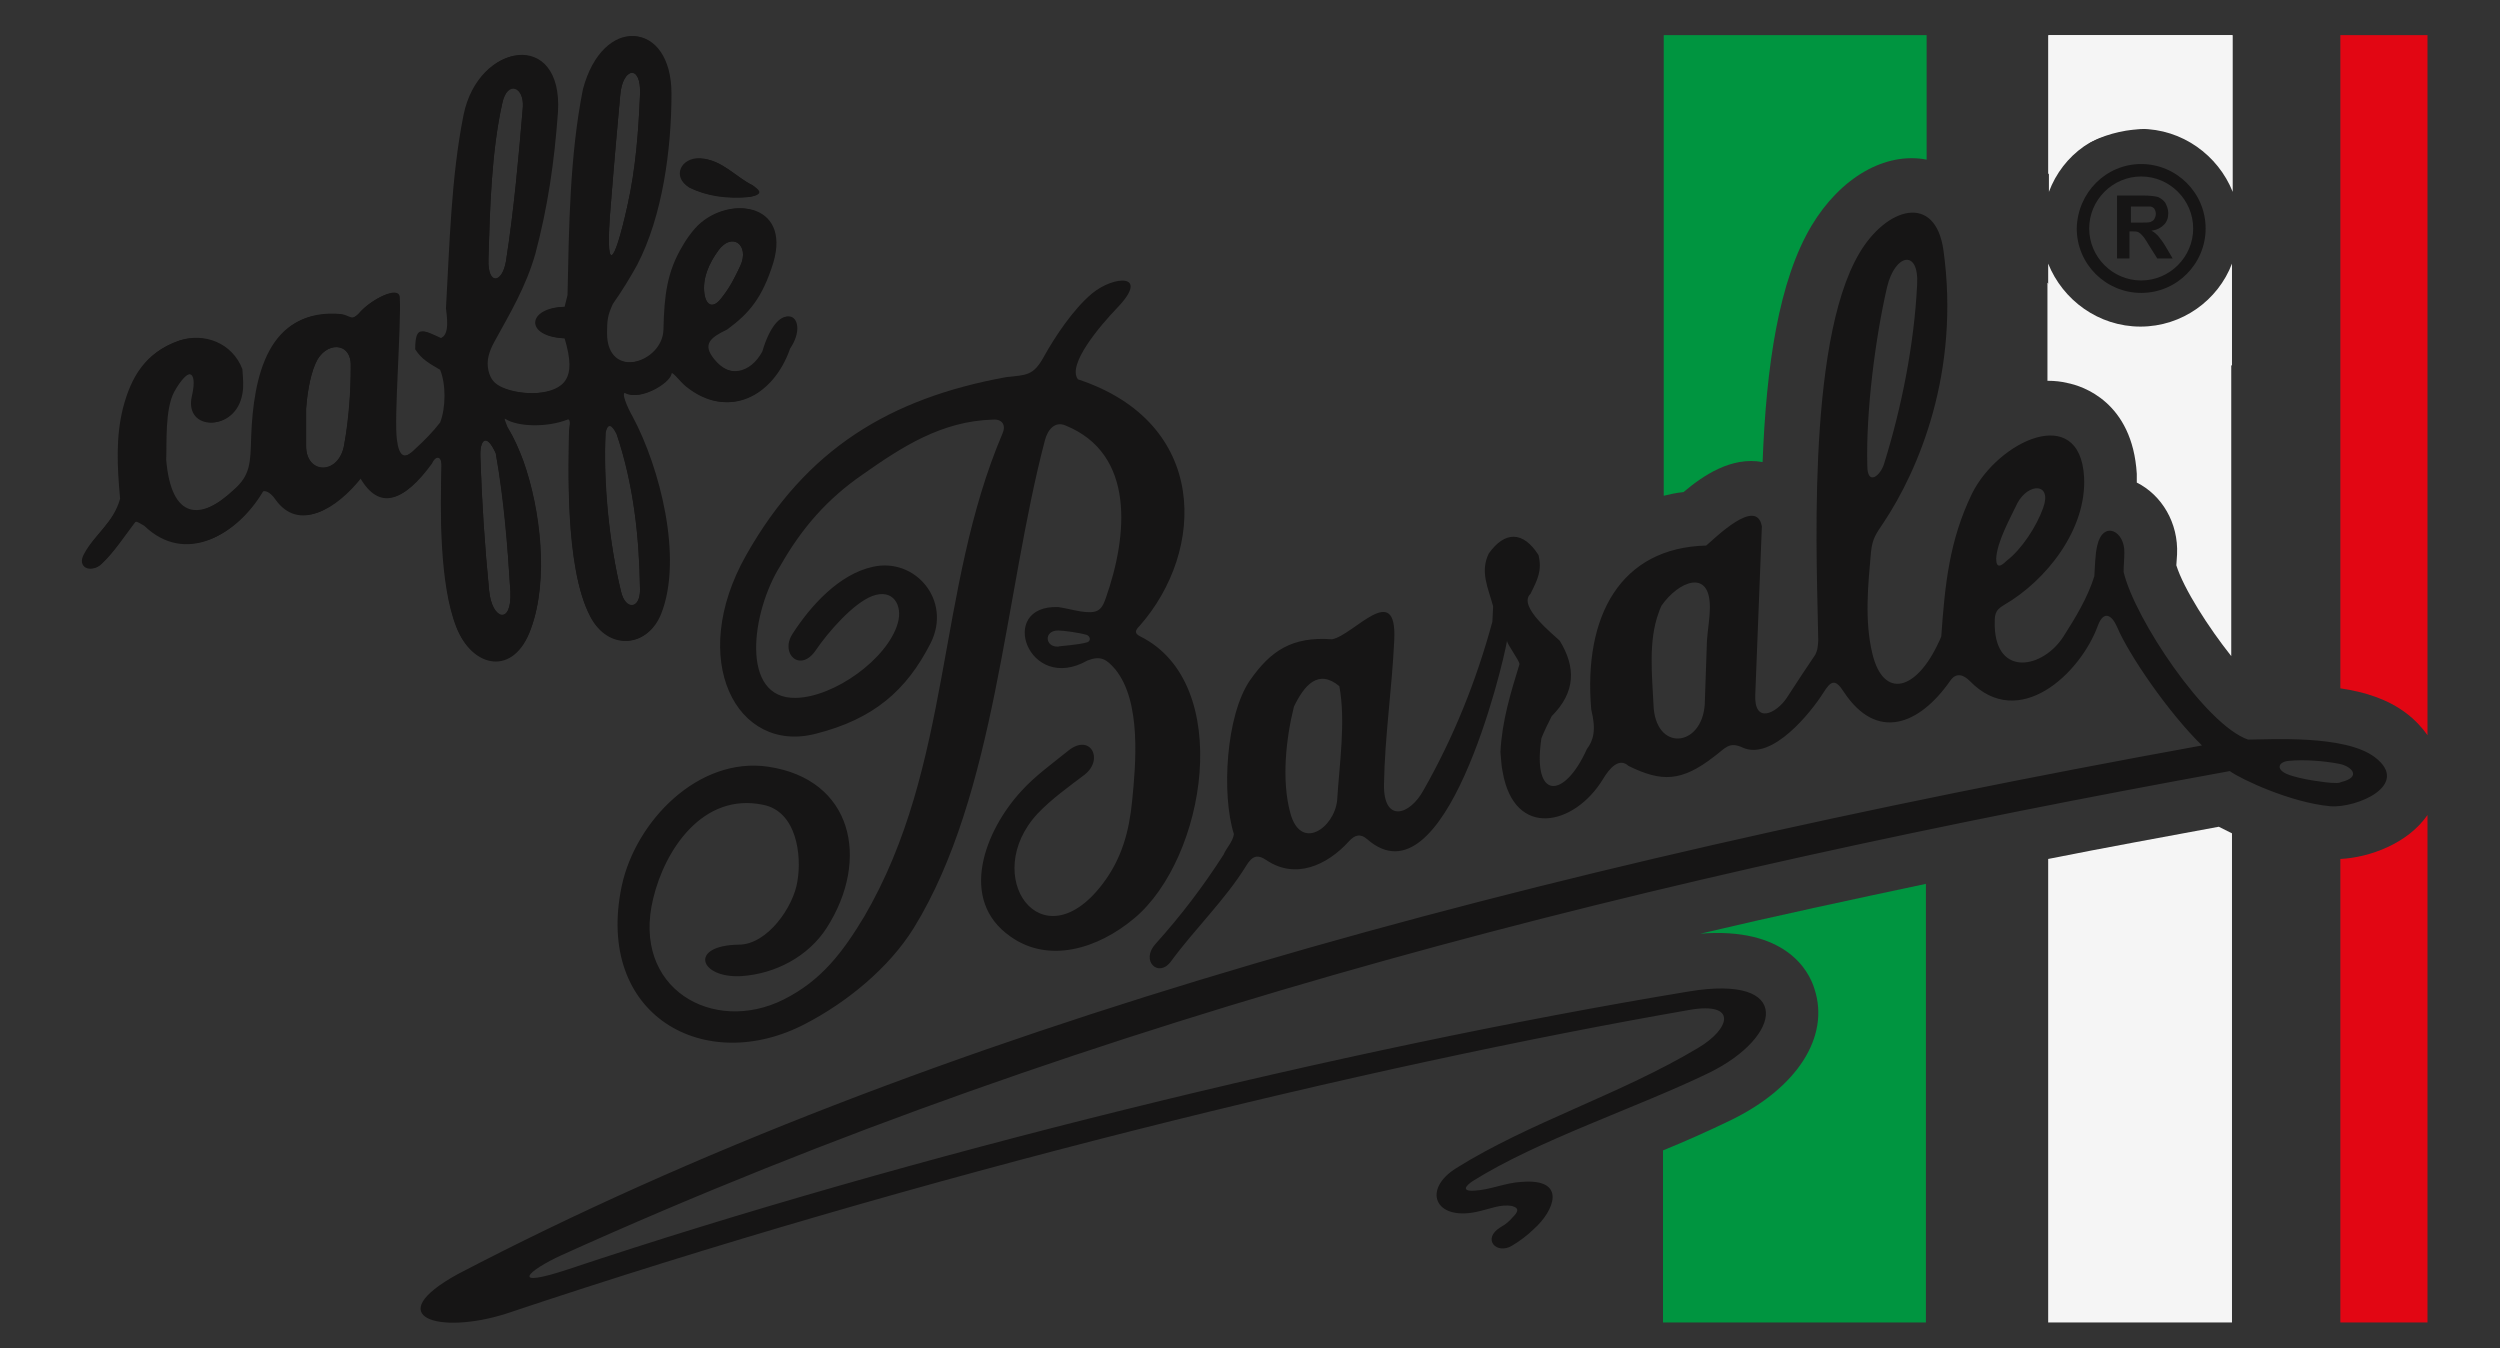 <?xml version="1.0" encoding="utf-8"?>
<!-- Generator: Adobe Illustrator 26.0.3, SVG Export Plug-In . SVG Version: 6.00 Build 0)  -->
<svg version="1.1" id="Livello_1" xmlns="http://www.w3.org/2000/svg" xmlns:xlink="http://www.w3.org/1999/xlink" x="0px" y="0px"
	 viewBox="0 0 341.4 184.1" style="enable-background:new 0 0 341.4 184.1;" xml:space="preserve">
<rect x="0" y="0" width="341.4" height="184.1" fill="#333333" stroke="none"/>
<style type="text/css">
	.st0{fill-rule:evenodd;clip-rule:evenodd;fill:#161515;}
	.st1{fill:#161515;}
	.st2{fill-rule:evenodd;clip-rule:evenodd;fill:#009540;}
	.st3{fill-rule:evenodd;clip-rule:evenodd;fill:#F5F5F5;}
	.st4{fill-rule:evenodd;clip-rule:evenodd;fill:#E20613;}
</style>
<g>
	<path class="st0" d="M102.8,25.3c0.8,0.6,1.7,1.2-0.4,1.6c-3,0.2-5.8-0.1-8.2-1.3c-2.4-1.5-1.1-4,1.6-3.9
		C98.6,21.8,100.5,24.2,102.8,25.3 M83.4,28.1c0.6-7.6,1.1-12.8,1.3-15.1c0.3-3.8,2.9-4.3,2.7-0.1c-0.2,5-0.6,10.2-1.7,15.1
		C83.8,36.6,82.6,37.6,83.4,28.1 M66.7,35.4c0.2-6.8,0.4-14.7,1.9-21.4c0.7-3.2,3-2.2,2.8,0.6c-0.6,7.1-1.2,13.9-2.3,21
		C68.6,38.7,66.6,39,66.7,35.4 M96.2,40.2c-0.3-2.2,0.6-4.2,1.9-6c1.9-2.6,4.3-0.7,3,2.1c-0.8,1.7-1.4,2.9-2.5,4.3
		C97.6,42,96.5,42.1,96.2,40.2 M41.8,60.9v-5.1c0.1-1.3,0.4-4.2,1.3-6.2c1.3-3,4.9-3,4.8,0.4c0,3.6-0.3,7.2-0.9,10.8
		C46.3,64.9,41.8,64.9,41.8,60.9 M84.8,80.8c-1.6-6.6-2.4-14.9-2.1-21.7c0.3-1.3,0.8-1.2,1.5,0.2c2.3,6.8,3.1,14,3.2,21.2
		C87.4,83.3,85.4,83.4,84.8,80.8 M66.8,80.7c-0.6-6.1-1-12.1-1.2-18.3c-0.1-2.3,0.8-3.4,2.1-0.5c1.2,6.4,1.6,12.5,2,18.9
		C69.9,85.5,67.2,84.7,66.8,80.7 M80.6,84.1c-3.6-6.7-2.9-21.3-2.9-25c0-0.5,0.4-2.1-0.2-1.9c-2.8,1.1-6.8,1-8.5-0.1
		c-0.3-0.2,0.2,0.9,0.3,1.2c0.9,1.5,1.6,3.1,2.2,4.7c2.3,6.5,3.5,16.2,1,22.8c-2.4,6.5-8.1,5.3-10.2-0.3c-2.2-5.8-2.1-16-2-22
		c0-1.5-0.9-1.3-1.5-0.1c-3.8,5.2-7,6.3-9.6,1.9c-3.4,4.2-8.4,7.4-11.6,2.9c-0.4-0.6-1.1-1.3-1.8-1.1c-3.5,6-10.5,10.1-16.1,4.7
		c-0.9-0.5-1.2-0.8-1.5-0.3c-1.3,1.7-2.8,4.1-4.5,5.6c-1.3,1.2-3.3,0.4-2.2-1.5c1.4-2.6,4-4.2,4.9-7.5c-0.4-4.4-0.6-8.4,0.4-12.4
		c1.1-4.2,3-7.5,7.5-9.1c3.3-1.2,7.2,0.2,8.6,3.9c0.1,1.3,0.2,2.4,0,3.4c-0.9,5.1-7.8,5-6.7,0.2c0.9-3.9-0.8-3.9-2.6-0.5
		c-1.3,2.4-1,7.2-1.1,9.3c0.8,8.3,4.7,8.4,9.4,4c2.3-2,2.3-3.7,2.4-7.3c0.3-8,2.2-17.6,12.2-16.6c1.3,0.3,1.3,0.9,2.4-0.1
		c1.5-1.9,5.5-3.9,5.5-2.2C54.6,44.7,53.6,57,54,60c0.3,2.5,1.1,2.9,2.7,1.3c1.2-1.1,2.4-2.3,3.4-3.6c0.8-2,0.8-5.3,0-7.2
		c-1.5-0.9-2.5-1.4-3.4-2.8c0-3.4,1-2.6,3.4-1.5c1.4-0.4,0.9-3.1,0.8-4.1c0.5-8.7,0.7-17.9,2.4-26.4c2-9.9,13.4-11.6,12.7-0.4
		c-0.4,7-1.3,13.1-3.1,19.4c-1.2,4.5-3.4,7.9-5.6,12c-0.7,1.2-1.1,2.5-0.8,3.9c0.3,1.2,0.8,1.8,1.9,2.3c2.7,1.2,7.6,1.2,8.9-1.1
		c0.6-1,0.7-2.6-0.2-5.6c-5.5-0.2-5.2-4.2,0-4.3c0.1-0.5,0.3-1.1,0.4-1.6c0.2-9.3,0.3-19,2.1-28.1c2.7-10.2,11.9-9.4,11.9,0.6
		c0,7.5-1.2,16.7-4.7,23.4c-1,1.8-2.1,3.6-3.3,5.3c-0.7,1.6-0.8,2.3-0.8,4c0,6.5,7.8,4.1,7.9-0.5c0.1-4.7,0.5-7.9,2.6-11.4
		c0.5-0.9,1.1-1.7,1.7-2.4c4.1-4.6,13-3.7,10.5,4.7c-1.4,4.8-3.3,7-6.3,9.1c-2.3,1.1-3.3,2-1.8,4c2.1,2.7,5.2,2,6.8-1
		c2.3-7.8,6.4-4.6,3.6-0.4c-2.3,6.6-8.4,9.7-14,5.2c-0.9-0.7-2.1-2.5-2.2-1.7c-0.2,1.3-4.2,3.6-6.1,2.6c-0.9-0.5,0.2,2,0.8,3.2
		c3.7,6.9,6.9,19.3,3.9,26.9C88.5,88.4,83.2,88.9,80.6,84.1"/>
	<path class="st0" d="M290.9,30.4h1.3c0.8,0,1.3,0,1.5-0.1c0.2-0.1,0.4-0.2,0.5-0.4c0.1-0.2,0.2-0.4,0.2-0.7c0-0.3-0.1-0.5-0.2-0.7
		c-0.2-0.2-0.4-0.3-0.6-0.3c-0.1,0-0.6,0-1.3,0h-1.3V30.4z M289.1,35.5v-8.8h3.6c0.9,0,1.6,0.1,2,0.2c0.4,0.2,0.7,0.4,1,0.8
		c0.2,0.4,0.4,0.9,0.4,1.4c0,0.7-0.2,1.2-0.6,1.6c-0.4,0.4-0.9,0.7-1.7,0.8c0.4,0.2,0.7,0.5,0.9,0.7c0.2,0.3,0.6,0.7,1,1.4l1,1.7
		h-2.1l-1.2-1.9c-0.4-0.7-0.7-1.1-0.9-1.3c-0.2-0.2-0.3-0.3-0.5-0.4c-0.2-0.1-0.5-0.1-0.9-0.1h-0.3v3.7H289.1z M292.4,22.4
		c4.8,0,8.8,3.9,8.8,8.8c0,4.8-3.9,8.8-8.8,8.8c-4.8,0-8.8-3.9-8.8-8.8C283.7,26.3,287.6,22.4,292.4,22.4 M292.4,24.1
		c3.9,0,7.1,3.2,7.1,7.1c0,3.9-3.2,7.1-7.1,7.1c-3.9,0-7.1-3.2-7.1-7.1C285.3,27.3,288.5,24.1,292.4,24.1 M144.5,88.3
		c-1.8,0.1-2-2.2,0-2.2c0.7,0,2.9,0.3,3.9,0.6c0.5,0.2,0.6,0.8,0.1,1C147.2,88.1,144.7,88.2,144.5,88.3 M154.9,125.4
		c-5,4.2-11.7,6.2-16.9,2.5c-7.2-5-3.5-14.5,1.5-19.9c1.8-2,4.3-3.8,6.4-5.5c3-2.4,4.9,1.2,2.2,3.3c-2.1,1.6-4.5,3.3-6.4,5.3
		c-7.9,8.5,0.5,20.5,8.8,9.7c2.7-3.5,3.7-7.3,4.1-11.4c0.5-5,1.3-13.6-2.3-18c-1.2-1.4-2-1.9-3.8-1.2c-8.1,4.6-12.4-7.6-4-7.3
		c0.8,0.1,1.9,0.4,3.1,0.6c2.1,0.3,2.8,0,3.4-1.8c3-8.5,4.1-19.7-5.5-23.6c-1.4-0.6-2.4,0.5-2.8,2c-5.5,20.9-6.7,48.4-17.9,66.6
		c-3.4,5.5-9.2,10.2-14.8,13.1c-13.7,7.2-28.8-1.1-25.1-18.8c1.9-8.9,10.5-17.7,20-16.3c11.5,1.7,14,12.6,8,22
		c-2.5,3.9-7,6.3-11.7,6.6c-5.7,0.3-7.2-4.2-0.3-4.3c3.9,0,7.5-5.2,8-8.7c0.6-3.5-0.1-9.5-4.7-10.4c-8.2-1.7-13.4,6.1-15,12.8
		c-3,12.3,8.2,18.6,17.8,13.8c5.2-2.6,8.1-6.5,11-11.3c12.1-20.7,9.8-44.6,18.9-66c0.5-1.1,0-2-1.3-1.9c-7,0.2-12.4,3.7-17.8,7.5
		c-4.8,3.3-8.3,7.3-11.2,12.4c-4,6.3-5.6,18.3,2.1,18.1c5.2-0.1,12.5-5.3,13.9-10.2c0.7-2.4-0.6-4.8-3.5-3.7c-2.6,1-6,4.9-7.7,7.4
		c-2.1,3.1-4.9,0.5-3.2-2.2c2.5-3.9,6.4-8.2,11-9.2c5.8-1.3,10.8,4.6,7.9,10.4c-3.3,6.5-7.8,10.4-15.7,12.4
		c-10.8,2.8-17.6-10.1-9.5-24.4c8.2-14.5,19.6-21.4,35.5-24.3c2.8-0.3,3.7-0.2,5.1-2.7c1.6-2.9,4.1-6.6,6.6-8.7c3-2.5,8-2.8,3.5,1.9
		c-2.4,2.5-6.9,7.8-5.4,9.8c17.9,5.9,17.5,23.4,8.4,33.7c-0.6,0.6-0.7,1,0.1,1.4C168.6,93.3,164.7,117.2,154.9,125.4 M62.5,174
		c63.9-33.4,146.8-55.6,238.2-72.2c-4.6-4.5-10-12.4-11.6-16.2c-0.7-1.6-1.8-2.3-2.6-0.2C284.1,92,275.7,99.9,269,93
		c-0.9-0.9-1.9-1.2-2.7,0c-4.2,6-10,8.3-14.5,1.5c-1.2-1.9-1.8-1.5-2.8,0.1c-1.7,2.7-7,9.3-11,7.5c-1.9-0.9-2.4,0.1-3.9,1.2
		c-4.5,3.5-7.2,3.5-11.7,1.3c-1.3-1.2-2.6,0.3-3.5,1.8c-3.9,6.4-12.1,8.2-13.7-1c-0.2-0.9-0.2-1.8-0.3-2.7c0.2-4.2,1.4-8.1,2.6-12
		c0-0.5-1.7-2.7-1.7-3.2c-0.6,3.6-8.5,36.4-19.1,27.1c-0.9-0.8-1.7-0.6-2.5,0.3c-3,3.3-7.3,5.2-11.2,2.6c-1.3-0.9-2-0.6-2.8,0.7
		c-2.9,4.7-7,8.6-10.3,13.1c-1.7,2.3-4.2-0.1-2.1-2.4c3.5-3.9,6.4-7.7,9.3-12.2c0.3-0.8,1.3-1.8,1.4-2.8c-1.7-5.4-1.1-16.2,2.2-21
		c2.8-4,5.7-6,11.2-5.6c2.9-0.5,8.9-8.2,8.5,0.1c-0.3,6.6-1.3,13.2-1.4,19.7c-0.1,5.3,3.5,4.3,5.4,0.8c4.1-7.2,7.2-14.9,9.4-23
		l0.1-2.1c-0.7-2.6-1.8-4.7-0.6-7.2c2.2-3.1,4.7-3.1,6.8,0.2c0.5,2.1-0.1,3.3-1.1,5.3c-1.8,1.7,3.2,5.6,4,6.4
		c2.2,3.6,2.2,7-1.1,10.3c-0.5,1-1,2-1.4,3c-1.3,8.5,3.1,8.4,6.2,1.5c0.9-1.2,1.3-2.6,0.6-5.4c-1.1-12.8,4-22.1,15.7-22.4
		c1.2-1,6.9-6.7,7.6-2.6c-0.3,7.6-0.6,15.2-0.9,22.9c-0.2,4.2,2.9,2.6,4.3,0.5c1.8-2.8,2.5-3.8,3.9-5.9c0.3-0.7,0.3-0.7,0.4-1.9
		c-0.1-9-1.8-40.4,5.6-52.9c3.7-6.3,10.4-8.3,11.5-0.4c2.3,16.6-3.4,30-8.2,37.2c-1,1.5-1.5,2.1-1.7,4c-0.4,4.5-0.9,9.4,0.2,13.9
		c1.5,6.2,6,5.1,9.1-1.7c0.1-0.2,0.2-0.4,0.3-0.7c0.5-7.1,1.1-13.1,4.2-19.5c3.6-7.2,14.7-12.4,15.3-2.3c0.4,7.2-5.2,14.2-10.9,17.5
		c-1.4,0.8-1.3,1.5-1.3,2.9c0.2,7,6.6,5.8,9.4,1.4c1.6-2.5,3.3-5.3,4.2-8.2c0.1-1.4,0.1-2.9,0.4-4.2c0.8-3.5,3.8-2,3.7,1
		c0,0.9-0.1,1.7-0.1,2.6c1.5,6.4,11.2,20.9,17,22.9c2.9,0,13.2-0.7,17.3,2.4c5,3.8-2.5,7-6.1,6.7c-5.4-0.5-12.2-3.7-13.7-4.8
		c-77.5,14.1-154.1,32.8-227.8,66.1c-4.6,2.1-7.4,4.7,1,1.9c46.1-15.4,105.7-30.1,152.9-37.9c14.4-2.4,12.8,6.2,2.8,11.1
		c-9.9,4.8-23.4,9.2-32.3,14.8c-0.9,0.6-1.6,1.4,0.2,1.3c2.2-0.1,4.3-1.1,6.5-1.2c6.3-0.5,4.4,4,1.7,6.4c-0.9,0.9-2,1.7-3,2.3
		c-2.1,1.3-4.2-0.9-1.6-2.5c0.7-0.4,1.2-0.8,1.7-1.4c0.6-0.6,1-1.2-0.1-1.5c-1.6-0.3-3,0.4-4.9,0.8c-5.7,1.2-7.4-3.1-2.7-6
		c9.9-6.2,22.5-10.1,33-16.4c4.4-2.6,5.4-6.3-1.1-5.2c-43.7,7.6-105,22.5-161.7,41.5C60,182.3,51.8,179.9,62.5,174 M255,63.6
		c-0.2-7.4,1.1-17.5,2.7-24.4c1.1-4.6,4.4-5.2,4.1-0.3c-0.4,8.1-2.1,16.7-4.5,24.4C256.8,65,255,66.4,255,63.6 M272.6,76.3
		c0.1-2.3,1.9-5.5,2.9-7.6c1.5-2.8,4.8-2.8,3.5,0.7c-0.9,2.5-2.9,5.6-5,7.2C273.3,77.3,272.6,77.7,272.6,76.3 M225.8,96.2
		c-0.2-4.1-0.7-8.7,0.7-12.5c0.1-0.3,0.2-0.6,0.4-1c2.3-3.3,6.6-5.1,6.6,0.2c0,1.5-0.3,3.1-0.4,4.6c-0.1,2.9-0.2,5.8-0.3,8.7
		C232.4,102.1,226,102.7,225.8,96.2 M318.3,106.9c-0.2,0-4.1-0.4-6-1.2c-1.6-0.7-1.1-1.7,0.3-1.8c2-0.2,4.7,0,6.8,0.4
		c1.7,0.3,3.2,1.8,0.3,2.5C319.3,107,319,106.9,318.3,106.9 M176.2,111c-1.2-4.4-0.6-10.1,0.5-14.5c1.4-2.9,3.3-5.2,6.2-2.8
		c0.9,4.8,0,10.7-0.3,15.6C182.2,113.1,177.6,116.3,176.2,111"/>
	<path class="st1" d="M60.3,63.6c-0.2,6-0.3,16.2,2,22c2.2,5.7,7.9,6.8,10.2,0.3c2.4-6.6,1.3-16.3-1-22.8c-0.6-1.7-1.3-3.3-2.2-4.7
		c-0.2-0.3-0.7-1.4-0.3-1.2c1.7,1.1,5.7,1.2,8.5,0.1c0.6-0.2,0.2,1.4,0.2,1.9c0,3.7-0.6,18.3,2.9,25c2.5,4.8,7.9,4.2,9.7-0.4
		c3-7.6-0.2-20-3.9-26.9c-0.7-1.2-1.8-3.7-0.8-3.2c1.9,1,5.8-1.3,6.1-2.6c0.1-0.8,1.3,1,2.2,1.7c5.6,4.5,11.7,1.4,14-5.2
		c2.9-4.3-1.3-7.4-3.6,0.4c-1.6,3.1-4.6,3.8-6.8,1c-1.6-2-0.5-2.9,1.8-4c3-2.2,4.8-4.3,6.3-9.1c2.5-8.4-6.4-9.3-10.5-4.7
		c-0.7,0.7-1.2,1.5-1.7,2.4c-2,3.5-2.5,6.7-2.6,11.4c-0.1,4.6-7.9,7-7.9,0.5c0-1.8,0.1-2.5,0.8-4c1.2-1.7,2.3-3.5,3.3-5.3
		c3.5-6.7,4.7-15.9,4.7-23.4c0-10-9.2-10.7-11.9-0.6c-1.8,9.1-1.8,18.8-2.1,28.1c-0.1,0.5-0.3,1-0.4,1.6c-5.2,0.1-5.5,4.1,0,4.3
		c0.9,3,0.8,4.5,0.2,5.6c-1.3,2.3-6.2,2.3-8.9,1.1c-1.1-0.5-1.6-1.1-1.9-2.3c-0.3-1.4,0.1-2.6,0.8-3.9c2.2-4,4.3-7.5,5.6-12
		c1.7-6.4,2.6-12.5,3.1-19.4c0.7-11.3-10.8-9.6-12.7,0.4c-1.7,8.6-1.9,17.7-2.4,26.4c0.1,1.1,0.6,3.8-0.8,4.1
		c-2.4-1.1-3.4-1.8-3.4,1.5c0.9,1.5,1.9,1.9,3.4,2.8c0.9,2,0.8,5.2,0,7.2c-1,1.3-2.2,2.5-3.4,3.6c-1.6,1.5-2.4,1.2-2.7-1.3
		c-0.4-3,0.6-15.3,0.4-19.4c-0.1-1.7-4,0.3-5.5,2.2c-1.1,1-1.1,0.4-2.4,0.1c-9.9-1-11.9,8.6-12.2,16.6c-0.1,3.7-0.2,5.4-2.4,7.3
		c-4.7,4.4-8.7,4.2-9.4-4c0.1-2.1-0.2-6.9,1.1-9.3c1.9-3.4,3.5-3.4,2.6,0.5c-1.1,4.9,5.8,5,6.7-0.2c0.2-1,0.1-2.1,0-3.4
		c-1.4-3.6-5.2-5-8.6-3.9c-4.6,1.6-6.4,5-7.5,9.1c-1,4-0.8,8-0.4,12.4c-1,3.3-3.5,4.8-4.9,7.5c-1,1.9,1,2.7,2.2,1.5
		c1.7-1.6,3.2-3.9,4.5-5.6c0.3-0.5,0.6-0.2,1.5,0.3c5.6,5.4,12.6,1.3,16.1-4.7c0.7-0.2,1.3,0.5,1.8,1.1c3.2,4.5,8.2,1.4,11.6-2.9
		c2.6,4.4,5.8,3.3,9.6-1.9C59.4,62.3,60.3,62.1,60.3,63.6 M98.1,34.2c1.9-2.6,4.3-0.7,3,2.1c-0.8,1.7-1.4,2.9-2.5,4.3
		c-1,1.4-2.1,1.4-2.4-0.5C95.9,38,96.8,36,98.1,34.2 M83.4,28.1c0.6-7.6,1.1-12.8,1.3-15.1c0.3-3.8,2.9-4.3,2.7-0.1
		c-0.2,5-0.6,10.2-1.7,15.1C83.8,36.6,82.6,37.6,83.4,28.1 M82.7,59c0.3-1.3,0.8-1.2,1.5,0.2c2.3,6.8,3.1,14,3.2,21.2
		c0.1,2.8-2,3-2.6,0.3C83.2,74.1,82.3,65.9,82.7,59 M68.6,14.1c0.7-3.2,3-2.2,2.8,0.6c-0.6,7.1-1.2,13.9-2.3,21
		c-0.5,3-2.5,3.4-2.4-0.2C66.9,28.6,67.1,20.8,68.6,14.1 M67.7,61.9c1.1,6.4,1.6,12.5,2,18.9c0.2,4.6-2.5,3.8-2.9-0.1
		c-0.6-6.1-1-12.1-1.2-18.3C65.5,60.1,66.4,59,67.7,61.9 M47,60.7c-0.7,4.2-5.2,4.1-5.2,0.2v-5.1c0.1-1.3,0.4-4.2,1.3-6.2
		c1.3-3,4.9-3,4.8,0.4C47.9,53.6,47.7,57.1,47,60.7"/>
	<path class="st1" d="M94.1,25.6c2.4,1.2,5.2,1.6,8.2,1.3c2.1-0.4,1.2-1,0.4-1.6c-2.3-1.2-4.2-3.5-7.1-3.7
		C93,21.5,91.7,24.1,94.1,25.6"/>
	<path class="st2" d="M229.9,67.2c2.6-2.2,6.5-4.9,10.8-4.1c0.5-13.1,2.2-24.8,6.7-32.3c3.9-6.5,10-10.1,15.7-9v-17h-35.9v62.9
		C228,67.5,228.9,67.3,229.9,67.2"/>
	<path class="st2" d="M232.2,127.5c11.5-0.9,14.8,4.9,15.6,7.6c2.1,6.5-2.4,13.5-11.5,17.9c-2.9,1.4-6,2.8-9.2,4.1v23.5h35.9v-59.9
		C253.1,122.8,242.8,125,232.2,127.5"/>
	<path class="st3" d="M293.3,17.6c4.4,0,8.4,1.6,11.5,4.2v-17h-25.1v19C283,20,287.9,17.6,293.3,17.6"/>
	<path class="st3" d="M282.3,52.3c2.1,0.4,8.9,2.6,9.5,12.4c0,0.4,0,0.8,0,1.2c3.4,1.7,5.7,5.5,5.5,9.8l-0.1,1.5
		c1,3.2,4.4,8.5,7.5,12.4v-49c-3.1,2.6-7.1,4.2-11.5,4.2c-5.4,0-10.3-2.4-13.6-6.2V52C280.6,52,281.5,52.1,282.3,52.3"/>
	<path class="st3" d="M303,112.9c-7.5,1.4-15.3,2.8-23.3,4.4v63.3h25.1v-66.8C304.2,113.5,303.6,113.2,303,112.9"/>
	<path class="st4" d="M319.6,117.3v63.3h11.9v-69.3C328.8,115.2,323.6,117.1,319.6,117.3"/>
	<path class="st4" d="M328.6,97.4L328.6,97.4c1.2,0.9,2.2,2,2.9,3V4.8h-11.9V94C323,94.5,326.1,95.5,328.6,97.4"/>
	<path class="st3" d="M292.3,17.6c5.7,0,10.6,3.6,12.6,8.6V4.8h-25.1v21.4C281.7,21.1,286.5,17.6,292.3,17.6"/>
	<path class="st3" d="M292.3,44.6c-5.7,0-10.6-3.6-12.6-8.6v13.9h25.1V36C302.9,41,298,44.6,292.3,44.6"/>
</g>
</svg>
